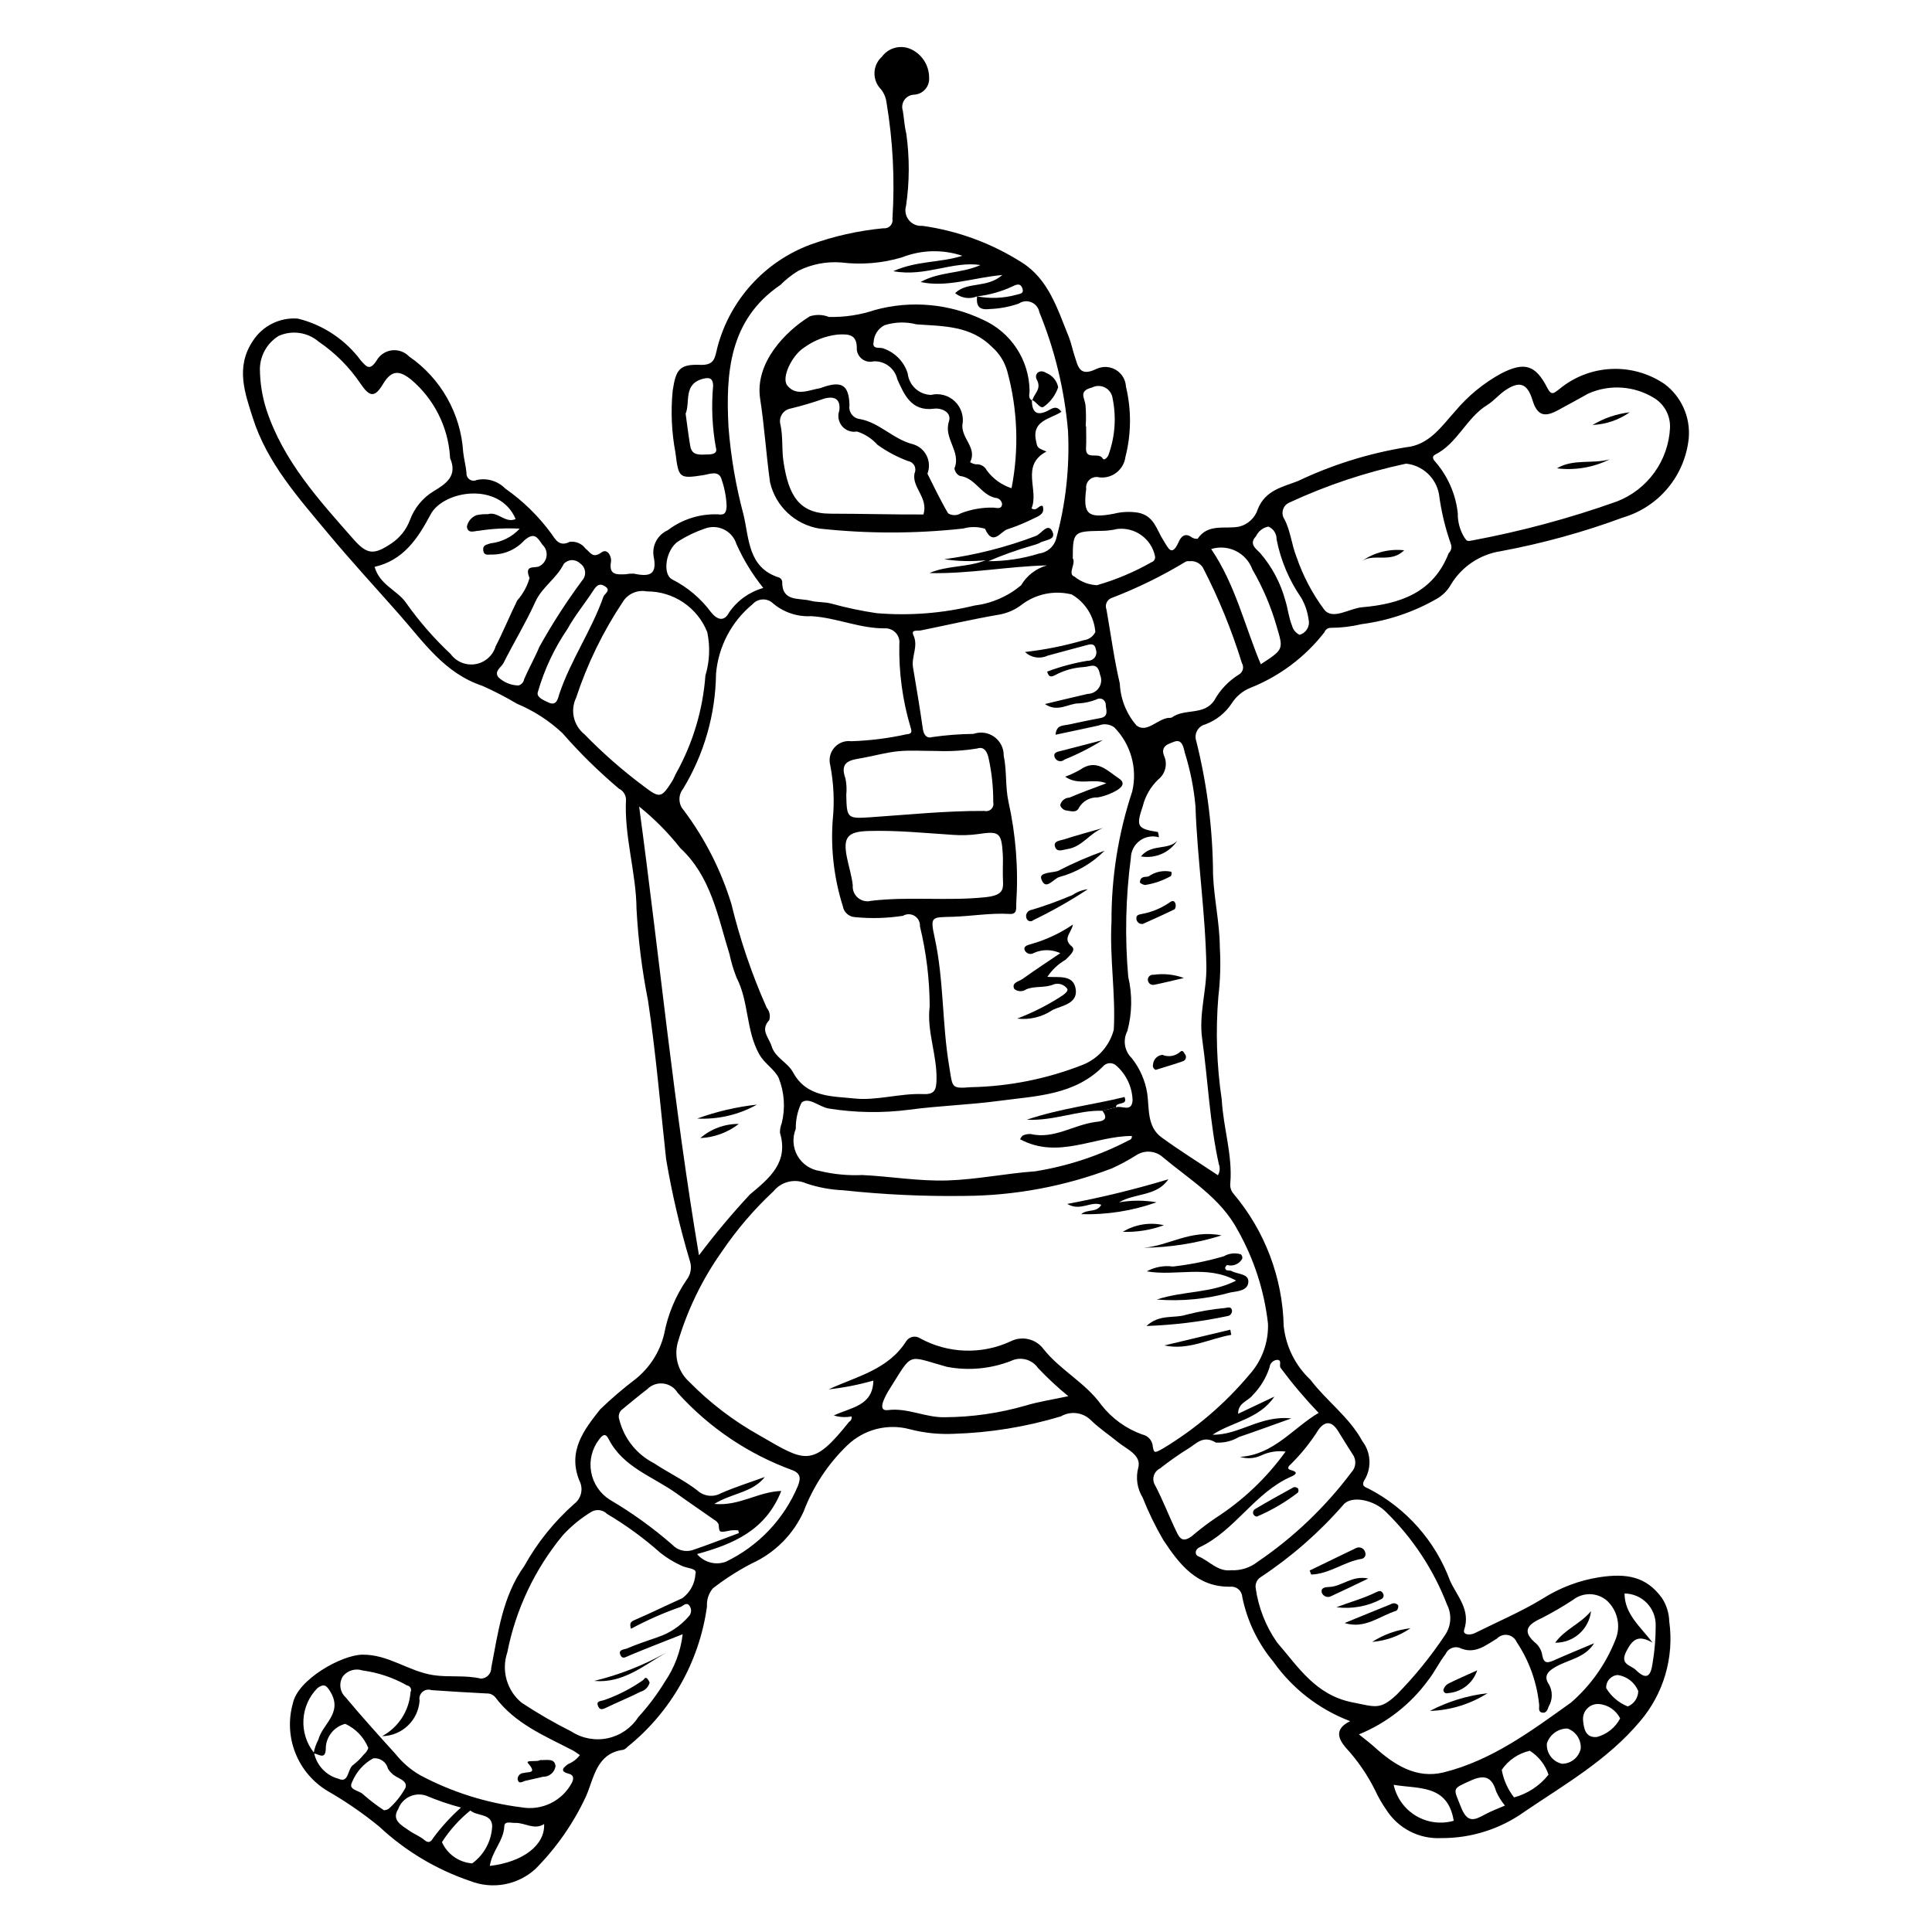 <?xml version="1.0" encoding="UTF-8"?>
<!-- The Best Svg Icon site in the world: iconSvg.co, Visit us! https://iconsvg.co -->
<svg fill="#000000" width="800px" height="800px" version="1.1" viewBox="144 144 512 512" xmlns="http://www.w3.org/2000/svg">
 <g>
  <path d="m501.81 600.13c-8.227-3.121-15.332-8.629-20.406-15.816-4.106-4.938-6.922-10.82-8.191-17.117-0.051-0.801-0.434-1.547-1.051-2.059-0.617-0.512-1.418-0.742-2.215-0.645-8.746 0.117-13.434-5.992-17.625-12.32h-0.004c-2.125-3.637-3.973-7.434-5.523-11.352-1.426-2.336-1.848-5.148-1.16-7.801 0.988-3.398-3.117-5.008-5.281-6.781-2.457-2.016-5.16-3.781-7.445-6.055-2.125-1.945-5.266-2.281-7.758-0.832-9.203 2.773-18.73 4.328-28.34 4.621-3.945 0.191-7.898-0.215-11.723-1.215-5.879-1.578-12.152 0.039-16.539 4.262-5.09 4.894-9.031 10.859-11.539 17.461-2.754 6.144-7.656 11.066-13.785 13.852-3.621 1.875-7.062 4.078-10.281 6.578-1.137 1.336-1.707 3.066-1.586 4.816-2.008 14.641-9.547 27.957-21.07 37.211-0.289 0.34-0.652 0.602-1.062 0.77-7.234 0.934-7.809 7.578-9.934 12.359-3.328 7.16-7.879 13.684-13.449 19.277-2.301 2.078-5.137 3.473-8.191 4.027-3.051 0.551-6.199 0.238-9.086-0.898-8.965-3.043-17.18-7.965-24.094-14.438-4.285-3.5-8.848-6.641-13.645-9.395-3.871-2.32-6.871-5.848-8.535-10.043-1.668-4.191-1.906-8.816-0.684-13.16 1.25-6.309 12.863-12.852 18.406-12.93 6.945-0.098 12.277 4.43 18.82 5.422 4.207 0.637 8.441-0.07 12.617 0.922 0.746-0.02 1.453-0.332 1.969-0.875 0.512-0.539 0.789-1.266 0.77-2.008 1.824-9.281 2.938-18.832 8.754-26.961 3.469-6.234 7.981-11.828 13.332-16.547 1.828-1.453 2.359-4 1.273-6.062-3.184-7.836 1.234-13.52 5.523-18.918 2.945-2.84 6.055-5.5 9.312-7.977 3.801-3.023 6.484-7.227 7.621-11.945 0.969-5.176 3.012-10.09 5.988-14.43 1.043-1.359 1.375-3.137 0.887-4.777-2.672-8.914-4.793-17.984-6.348-27.16-1.531-14.023-2.703-28.086-4.805-42.07v0.004c-1.586-8-2.602-16.102-3.039-24.246-0.094-9.66-3.305-19.234-2.785-29.098l-0.004-0.004c-0.074-1.191-0.789-2.254-1.867-2.769-5.363-4.527-10.375-9.453-14.992-14.738-3.512-3.285-7.59-5.918-12.031-7.769-2.961-1.762-6.027-3.348-9.18-4.746-10.047-3.363-15.48-11.508-22.055-18.961-6.246-7.082-12.691-14.066-18.734-21.324-7.844-9.418-16.25-18.77-20.027-30.684-2.039-6.441-4.684-13.418-0.027-20.383l0.004-0.004c2.578-4.055 7.191-6.352 11.98-5.961 6.691 1.66 12.594 5.598 16.691 11.141 1.484 1.633 2.309 2.742 4.117 0.02v-0.004c0.832-1.504 2.328-2.523 4.035-2.746 1.707-0.223 3.418 0.379 4.609 1.621 8.41 5.797 13.695 15.137 14.332 25.332 0.199 1.855 0.719 3.684 0.875 5.543-0.055 0.68 0.262 1.34 0.828 1.723 0.566 0.387 1.297 0.434 1.91 0.133 2.734-0.586 5.578 0.27 7.535 2.269 4.691 3.277 8.812 7.309 12.195 11.93 1.031 1.402 2.035 3.66 4.894 2.188 1.629-0.203 3.238 0.496 4.207 1.824 1.262 0.961 1.863 2.695 4.18 0.996 1.719-1.258 2.75 1.301 2.551 2.41-0.66 3.656 1.551 3.453 3.859 3.371v-0.004c0.699-0.133 1.418-0.188 2.133-0.164 3.836 0.785 6.402 0.68 5.289-4.637-0.441-2.863 1.09-5.672 3.738-6.852 3.84-2.93 8.586-4.422 13.414-4.219 1.797 0.27 2.133-0.574 2.203-2.25-0.098-2.336-0.531-4.644-1.285-6.859-0.668-2.731-3.242-1.539-4.852-1.289-6.539 1.027-6.578 0.719-7.43-5.981-1.016-5.406-1.262-10.926-0.727-16.402 0.848-5.535 1.727-7.051 7.262-6.84 3.984 0.152 3.898-1.957 4.637-4.824 3.344-12.445 12.488-22.508 24.559-27.027 6.262-2.258 12.781-3.719 19.41-4.348 0.68 0.082 1.359-0.164 1.828-0.664s0.668-1.191 0.543-1.867c0.66-10.285 0.133-20.617-1.57-30.781-0.156-1.301-0.676-2.527-1.496-3.543-1.137-1.164-1.75-2.742-1.695-4.371 0.051-1.625 0.77-3.16 1.98-4.246 1.727-2.34 4.828-3.191 7.508-2.062 3.051 1.324 5.016 4.344 4.992 7.668 0.07 1.125-0.309 2.227-1.059 3.066-0.746 0.84-1.801 1.344-2.922 1.402-1.031 0.031-1.984 0.547-2.574 1.395-0.586 0.848-0.738 1.922-0.406 2.898 0.332 2.008 0.418 4.07 0.914 6.035v-0.004c0.891 6.348 0.867 12.789-0.066 19.129-0.395 1.316-0.109 2.742 0.762 3.805 0.867 1.062 2.211 1.625 3.578 1.5 9.344 1.309 18.301 4.602 26.266 9.656 7.16 4.445 9.531 12.406 12.516 19.746 0.648 1.598 0.965 3.324 1.512 4.969 0.941 2.812 1.23 5.816 5.902 3.512h0.004c1.656-0.746 3.574-0.629 5.121 0.32 1.551 0.949 2.531 2.602 2.617 4.414 1.473 6.133 1.422 12.531-0.141 18.641-0.441 3.387-3.519 5.793-6.91 5.402-0.906-0.25-1.879-0.023-2.586 0.602-0.703 0.625-1.043 1.562-0.898 2.492-0.879 6.656 0.395 7.871 7.356 6.535 2.098-0.527 4.281-0.617 6.418-0.27 4.293 0.848 4.875 4.562 6.691 7.344 1.242 1.902 2.168 4.613 4.047 0.398 0.598-1.34 1.637-2.547 3.441-1.223v0.004c0.465 0.32 1.031 0.453 1.586 0.375 2.789-4.137 7.277-2.465 11.008-3.207l0.004-0.004c2.328-0.578 4.188-2.32 4.922-4.606 1.961-5.047 6.664-5.918 10.586-7.441 9.082-4.324 18.73-7.344 28.656-8.969 6.113-0.566 9.395-5.457 13.121-9.629 3.387-4.019 7.488-7.379 12.09-9.91 6.215-3.203 9.148-2.312 12.27 3.785 1.121 2.191 1.773 1.379 3.133 0.379 3.871-3.242 8.695-5.129 13.734-5.379 5.043-0.254 10.027 1.145 14.203 3.981 4.449 3.344 6.875 8.734 6.422 14.281-0.473 4.852-2.379 9.453-5.484 13.211-3.102 3.758-7.258 6.504-11.934 7.883-10.523 3.891-21.355 6.879-32.387 8.93-5.481 0.832-10.312 4.051-13.191 8.785-0.934 1.68-2.328 3.055-4.019 3.965-6.066 3.445-12.738 5.68-19.656 6.582-2.691 0.641-5.449 0.973-8.219 0.984-0.746-0.008-1.414 0.461-1.66 1.164-5.109 6.578-11.887 11.664-19.625 14.734-2.019 0.809-3.734 2.231-4.906 4.062-1.688 2.586-4.16 4.559-7.055 5.625-0.93 0.238-1.719 0.855-2.168 1.703-0.453 0.848-0.527 1.844-0.203 2.75 2.891 11.582 4.379 23.465 4.438 35.402 0.258 6.406 1.758 12.758 1.793 19.211 0.258 4.359 0.129 8.73-0.387 13.062-0.75 9.109-0.449 18.277 0.902 27.316 0.391 7.441 2.883 14.625 2.266 22.125-0.133 1.023 0.184 2.059 0.867 2.836 8.297 9.824 12.984 22.195 13.281 35.055 0.582 5.438 3.098 10.484 7.09 14.223 4.289 5.664 10.277 9.852 13.766 16.285 2.242 2.93 2.5 6.918 0.656 10.113-1.16 1.781 0.102 2.043 1.062 2.492h-0.004c9.953 5.176 17.625 13.867 21.523 24.383 1.809 4.043 5.516 7.66 3.731 13.004-0.441 1.324 1.543 1.504 2.84 0.852 5.981-2.992 12.184-5.613 17.875-9.074 4.586-2.93 9.727-4.883 15.105-5.727 7.199-1.094 12.453-0.227 16.621 5.551 1.188 1.828 1.844 3.945 1.906 6.121 1.344 9.562-1.492 19.238-7.781 26.562-8.555 10.18-19.805 16.605-30.516 23.859v0.004c-6.453 4.629-14.207 7.094-22.152 7.035-2.891 0.148-5.769-0.48-8.34-1.82-2.566-1.34-4.731-3.34-6.266-5.797-1.078-1.547-2.019-3.188-2.816-4.898-2.07-4.207-4.738-8.094-7.922-11.535-1.875-2.262-3.059-4.832 1.23-6.941zm-274.57 8.41c0.68 3.324 3.188 5.981 6.469 6.852 2.805 1.305 2.324-2.641 3.914-3.691v0.004c1.043-0.809 1.992-1.738 2.816-2.769 0.543-0.445 0.949-1.043 1.164-1.715-1.148-2.824-3.332-5.109-6.102-6.387-2.852 0.727-4.926 3.188-5.152 6.121 0.043 3.672-1.762 1.93-3.238 1.688 0.23-1.27 0.656-2.496 1.262-3.637 1.074-4.137 6.488-6.961 3.258-12.547-1.23-2.125-1.895-2.164-3.426-1.168h-0.004c-4.68 4.656-5.094 12.098-0.961 17.25zm208.9-170.18 3.609-0.91c1.48-0.59 4.148 1.473 4.398-1.828-0.098-3.535-1.656-6.871-4.309-9.207-0.91-0.859-2.328-0.883-3.269-0.059-7.695 7.941-17.914 8.059-27.844 9.391-7.91 1.062-15.879 1.281-23.801 2.348-7.059 0.914-14.215 0.809-21.242-0.316-2.582-0.398-5.273-3.18-7.254-1.598-1.055 2.168-1.582 4.559-1.535 6.969-0.957 2.32-0.793 4.949 0.441 7.129 1.238 2.184 3.41 3.672 5.891 4.039 3.699 0.891 7.5 1.254 11.301 1.082 7.539 0.363 15.004 1.68 22.598 1.434 7.809-0.254 15.469-1.871 23.172-2.414 8.695-1.387 17.109-4.172 24.914-8.254 0.508-0.109 0.832-0.609 0.727-1.117-9.875-0.004-19.465 6.305-29.605 0.867v-0.004c0.164-0.367 0.398-0.695 0.691-0.973 0.652-0.301 1.367-0.441 2.086-0.41 6.148 1.43 11.32-2.371 17.051-3.172 1.102-0.152 4.129-0.18 1.98-2.996zm-33.215-215.82c3.434 0.652 6.973 0.516 10.348-0.402 1.008-0.316 2.168-0.246 1.668-1.742-0.465-1.391-1.539-1.039-2.477-0.559-3.008 1.418-6.231 2.332-9.535 2.703-1.945 0.816-4.184 0.488-5.809-0.855 3.238-3.164 8.387-1.195 12.516-4.805-7.887 0.719-14.688 3.379-21.672 1.859 5.039-2.805 10.738-2.195 15.879-4.5-7.453-1.121-14.625 3.223-23.109 1.629 6.266-2.812 12.293-2.188 18.305-4.074v-0.004c-5.231-1.75-10.91-1.598-16.039 0.426-5.199 1.543-10.66 2-16.039 1.344-3.914-0.312-7.84 0.441-11.359 2.184-1.742 1.059-3.348 2.32-4.785 3.766-13.609 9.254-14.508 23.398-13.754 37.719 0.617 7.836 1.949 15.602 3.981 23.195 1.523 6.32 1.145 14.082 9.504 16.66v0.004c0.402 0.199 0.684 0.586 0.742 1.035-0.09 5.469 4.484 4.273 7.465 5.07 1.781 0.477 3.719 0.266 5.609 0.785v-0.004c3.91 1.082 7.883 1.922 11.898 2.516 8.711 0.738 17.484 0.059 25.98-2.016 4.547-0.551 8.836-2.41 12.344-5.352 1.52-2.59 3.988-4.484 6.879-5.289-10.473 0.254-20.738 2.293-31.16 2.035 4.758-2.074 10.066-1.449 14.895-3.398-3.652 0.379-7.336 0.289-10.969-0.27 8.328-1.117 16.5-3.199 24.352-6.195 1.363-0.559 3.062-3.481 4.223-1.32 1.383 2.57-2.121 2.309-3.457 3.297v-0.004c-0.664 0.262-1.344 0.484-2.031 0.668-3.879 1.117-7.684 2.481-11.395 4.078 4.562 0.012 9.094-0.672 13.449-2.031 2.066-0.266 3.801-1.691 4.457-3.668 2.586-9.355 3.672-19.059 3.211-28.754-0.922-10.832-3.481-21.465-7.598-31.527-0.211-1.184-1.012-2.18-2.121-2.641-1.113-0.461-2.383-0.324-3.371 0.367-2.492 0.859-5.102 1.34-7.738 1.43-2.828 0.348-3.531-0.93-3.285-3.359zm-39.34 289.66c7.402-3.438 15.789-5.176 20.605-12.816v-0.004c0.797-1.168 2.375-1.5 3.574-0.75 7.477 4.125 16.477 4.414 24.203 0.777 3.004-1.453 6.617-0.555 8.594 2.133 4.434 5.59 11.039 8.84 15.309 14.781h-0.004c2.801 3.586 6.559 6.301 10.844 7.836 1.324 0.262 2.379 1.27 2.699 2.582 0.367 2.426 0.422 2.469 2.699 1.176h0.004c8.688-5.207 16.449-11.828 22.961-19.59 3.352-3.711 5.129-8.578 4.957-13.57-0.98-8.66-3.684-17.035-7.957-24.633-4.539-8.621-12.742-13.461-19.844-19.391h0.004c-1.984-1.82-4.957-2.043-7.188-0.535-2.039 1.281-4.164 2.43-6.356 3.43-12.484 4.758-25.727 7.234-39.086 7.305-10.73 0.152-21.461-0.348-32.129-1.496-3.34-0.137-6.644-0.75-9.812-1.816-3.023-1.352-6.574-0.508-8.664 2.062-5.129 4.785-9.707 10.129-13.648 15.934-5.242 7.375-9.215 15.574-11.762 24.258-0.984 3.715 0.172 7.668 3.004 10.266 5.504 5.613 11.789 10.41 18.652 14.242 12.07 6.957 13.926 8.812 23.77-3.574 0.516-0.281 0.781-0.863 0.664-1.438-1.566 0.297-3.18 0.211-4.707-0.254 4.609-2.172 10.34-2.516 10.48-9.25v0.004c-3.883 1.113-7.852 1.891-11.867 2.328zm26.797-101.5-0.004-0.004c-0.027-7.144-0.895-14.266-2.582-21.207 0.078-1.109-0.465-2.172-1.41-2.758-0.945-0.586-2.137-0.598-3.094-0.031-4.191 0.648-8.445 0.766-12.664 0.355-1.656-0.07-3.031-1.305-3.281-2.941-2.289-7.269-3.203-14.898-2.691-22.504 0.523-4.953 0.309-9.957-0.637-14.848-0.43-1.641-0.016-3.387 1.109-4.656 1.121-1.27 2.805-1.898 4.484-1.672 4.902-0.16 9.781-0.773 14.574-1.832 1.426-0.121 1.57-0.543 1.105-1.914-2.117-7.129-3.117-14.543-2.957-21.977 0.137-1.039-0.172-2.09-0.848-2.887-0.68-0.801-1.664-1.273-2.711-1.309-6.801 0.145-13.031-2.832-19.762-3.223-3.82 0.219-7.574-1.086-10.434-3.633-1.57-1.227-3.824-1.02-5.144 0.469-5.578 4.582-9.066 11.223-9.68 18.418-0.137 10.762-3.148 21.293-8.73 30.496-1.344 1.684-1.273 4.09 0.168 5.684 5.617 7.488 9.895 15.891 12.633 24.84 2.285 9.438 5.418 18.652 9.367 27.523 0.766 0.906 1.012 2.137 0.66 3.269-2.488 2.652-0.035 4.644 0.609 6.836 0.914 3.106 4.297 4.356 5.699 6.977 3.594 6.723 10.562 6.316 16.23 6.938 5.91 0.645 12.129-1.418 18.27-1.164 3.094 0.129 3.449-1.164 3.523-3.805 0.172-6.578-2.641-12.84-1.809-19.445zm25.266-93.91v-0.004c5.262-0.594 10.461-1.637 15.543-3.121 1.332-0.148 2.5-0.973 3.086-2.18-0.328-4.144-2.672-7.863-6.269-9.949-4.531-1.133-9.332-0.18-13.09 2.594-1.801 1.43-3.938 2.383-6.207 2.766-6.926 1.184-13.785 2.777-20.676 4.172-0.891 0.18-2.684-0.297-1.973 1.25 1.379 2.984-0.586 5.695-0.105 8.535 0.922 5.422 1.824 10.848 2.602 16.289 0.238 1.672 1.062 2.648 2.551 2.176l-0.004 0.004c3.606-0.512 7.238-0.789 10.879-0.832 1.855-0.66 3.914-0.363 5.516 0.785 1.598 1.152 2.527 3.016 2.492 4.984 0.852 4.031 0.383 8.094 1.246 12.141 1.973 8.84 2.672 17.922 2.078 26.961-0.09 1.215 0.387 2.969-1.719 2.844-5.102-0.305-10.133 0.602-15.18 0.754-5.504 0.164-5.981-0.219-4.727 5.508 2.461 11.242 1.949 22.77 3.844 34.062 0.965 5.762 0.398 6.008 5.82 5.586l-0.004 0.004c10.176-0.211 20.234-2.234 29.703-5.977 4.008-1.637 7.012-5.066 8.109-9.254 0.531-9.477-1.133-19.008-0.605-28.66-0.051-11.707 1.801-23.348 5.484-34.461 1.445-6.109-0.348-12.535-4.75-17.012-1.191-0.863-2.746-1.051-4.109-0.496-3.754 0.84-7.523 1.617-11.453 2.453 0.223-2.625 1.941-2.375 3.289-2.656 2.848-0.598 5.691-1.23 8.555-1.746 2.348-0.422 1.539-2.199 1.457-3.469h0.004c0.039-0.605-0.266-1.18-0.785-1.492-0.52-0.309-1.172-0.301-1.684 0.02-1.484 0.59-3.055 0.941-4.648 1.035-2.816-0.02-5.586 2.508-9.004 0.176 4.137-0.984 7.734-1.871 11.344-2.691 1.211-0.02 2.336-0.641 2.992-1.66s0.758-2.301 0.273-3.41c-0.676-3.609-2.551-2.078-4.438-2.031-2.629 0.16-5.191 0.895-7.508 2.148-0.953 0.461-1.621 0.645-2.07-0.949 3.465-1.312 7.055-2.277 10.711-2.879 0.754 0.039 1.48-0.305 1.922-0.918 0.441-0.613 0.539-1.41 0.258-2.113-0.301-1.777-1.562-1.336-2.727-1.023-3.367 0.91-6.742 1.789-10.102 2.723v0.004c-1.992 0.918-4.34 0.523-5.922-0.992zm-86.414 159.88c4.215-5.606 8.719-10.984 13.496-16.117 5.106-4.277 10.34-8.43 7.969-16.375h-0.004c-0.004-0.863 0.156-1.723 0.477-2.523 0.988-3.988 0.703-8.184-0.812-12-1.137-2.336-3.754-3.75-5.172-6.301-3.535-6.363-2.695-13.895-5.992-20.27v-0.004c-0.797-2.012-1.422-4.086-1.867-6.203-3.109-9.945-4.856-20.535-13.035-28.117h0.004c-3.215-4.074-6.875-7.773-10.922-11.023 5.418 39.98 9.18 79.371 15.859 118.93zm-18.008 98.969c-0.395-1.289-0.215-1.805 0.887-2.281 4.273-1.844 8.453-3.906 12.703-5.809 2.078-1.527 3.359-3.906 3.488-6.484 0.566-1.543-2.422-1.402-3.738-2.16l-0.004 0.004c-1.992-0.902-3.867-2.047-5.578-3.41-4.363-3.875-9.09-7.32-14.109-10.297-1.07-1.074-2.719-1.32-4.055-0.609-2.836 1.707-5.41 3.809-7.652 6.246-7.422 8.969-12.484 19.652-14.73 31.074-1.625 4.805-0.109 10.117 3.812 13.336 4.242 2.797 8.645 5.344 13.184 7.621 2.848 1.848 6.312 2.484 9.633 1.777 3.316-0.711 6.219-2.707 8.062-5.559 2.664-2.918 5.043-6.086 7.098-9.461 2.551-3.742 4.16-8.047 4.688-12.543-5.039 1.996-9.648 3.769-14.203 5.672-0.859 0.359-1.688 0.996-2.227-0.023-0.859-1.625 1.004-1.586 1.641-1.859 2.668-1.148 5.445-2.047 8.191-3.012l-0.004-0.004c3.176-1.051 6.008-2.945 8.195-5.481 0.758-0.762 0.848-1.965 0.211-2.832-0.754-1.059-1.605-0.047-2.269 0.277h0.004c-4.559 1.582-8.98 3.527-13.227 5.816zm-98.348-334.03c0.012 3.695 0.586 7.367 1.703 10.891 4.469 13.656 13.934 23.996 23.145 34.457 3.644 4.137 5.461 4.106 10.082 1v-0.004c2.195-1.484 3.879-3.613 4.816-6.094 1.152-3.18 3.352-5.875 6.234-7.644 3.449-2.055 6.469-4.148 4.398-8.867h0.004c-0.02-0.145-0.023-0.293-0.008-0.438-0.547-7.856-4.238-15.164-10.242-20.262-3.152-2.516-5.199-2.703-7.508 1.137-2.207 3.668-3.551 3.453-5.984-0.148-2.945-4.359-6.699-8.121-11.051-11.078-2.941-2.519-7.074-3.117-10.609-1.539-3 1.844-4.871 5.07-4.981 8.59zm253.88 213.84c0.531-0.875 0.625-1.945 0.258-2.898-2.441-10.973-2.875-22.203-4.43-33.277-0.922-6.57 1.227-12.723 1.117-19.156-0.242-14.234-2.406-28.316-2.894-42.531-0.434-4.785-1.379-9.508-2.816-14.094-0.312-1.227-0.645-3.812-2.859-2.914-1.273 0.52-3.918 1.051-2.488 4.082 0.773 2.144 0.074 4.543-1.73 5.938-1.992 1.922-3.406 4.371-4.074 7.059-1.828 5.379-1.449 5.984 4.019 6.836 0.141 0.453 0.23 0.918 0.262 1.395-1.738-0.504-3.609-0.168-5.066 0.906-1.457 1.07-2.332 2.762-2.367 4.57-1.383 10.445-1.617 21.008-0.695 31.504 1.117 4.734 1.039 9.676-0.234 14.371-1.242 2.375-0.781 5.285 1.141 7.156 2.164 2.715 3.59 5.945 4.129 9.375 0.566 3.953-0.109 8.801 3.773 11.633 4.84 3.527 9.941 6.699 14.957 10.047zm10.012 109.41v-0.004c0.727 5.176 2.664 10.105 5.652 14.391 5.606 6.465 10.172 13.945 19.945 15.887 6.203 1.234 7.344 2.066 11.699-1.965v0.004c4.812-4.887 9.145-10.223 12.934-15.938 1.598-2.379 1.781-5.434 0.48-7.988-3.555-9.238-9.059-17.598-16.137-24.52-3.141-3.238-9.168-4.516-11.309-1.98v0.004c-6.383 7.332-13.727 13.77-21.832 19.137-1.043 0.602-1.613 1.777-1.434 2.969zm109.8-307.46c0.145-3.148-1.406-6.133-4.062-7.828-5.281-3.324-11.867-3.805-17.57-1.281-2.758 1.52-5.535 3.086-8.324 4.562-3.57 1.891-5.32 0.988-6.481-2.797-1.367-4.461-3.41-5.231-7.293-2.57-1.668 1.145-3 2.793-4.711 3.848-5.539 3.414-7.859 10.164-13.793 13.145-0.895 0.449-0.602 1.227-0.043 1.805l0.004 0.004c3.363 3.84 5.469 8.621 6.031 13.695-0.051 2.309 0.574 4.586 1.801 6.543 0.559 0.613 0.383 1.031 1.871 0.73 13.094-2.434 25.973-5.898 38.52-10.367 3.973-1.543 7.414-4.207 9.91-7.664 2.492-3.457 3.93-7.566 4.141-11.824zm-82.438 346.23c1.801 1.457 2.973 2.316 4.043 3.289 5.234 4.762 11.16 8.578 18.41 6.781 12.777-3.164 23.266-11.004 33.742-18.496h0.004c5.18-4.496 9.207-10.168 11.738-16.547 1.57-3.641 0.648-7.879-2.293-10.539-2.574-2.141-6.297-2.191-8.93-0.117-2.672 1.746-5.434 3.356-8.27 4.816-3.922 1.773-5.352 3.566-1.367 6.836l-0.004 0.004c0.824 0.828 1.359 1.902 1.52 3.059 0.418 2.297 1.555 1.969 3.137 1.27 3.508-1.559 7.066-3.012 10.602-4.508-2.422 3.883-6.715 4.285-10.145 6.223-2.078 1.176-3.398 2.469-1.773 4.781 0.973 1.82 0.918 4.016-0.141 5.785-0.27 0.863-0.648 1.809-1.719 1.594-1.203-0.238-0.676-1.406-0.805-2.188-0.609-5.906-2.652-11.574-5.949-16.512-0.422-0.977-1.309-1.68-2.356-1.863-1.051-0.188-2.121 0.164-2.856 0.938-3.031 1.789-5.93 4.359-10.02 2.418-1.465-0.426-3.019 0.309-3.617 1.711-1.707 2.184-2.856 4.691-4.586 6.894-4.676 6.398-11.031 11.375-18.367 14.371zm-188.71-302.9c-2.523-0.496-5.09 0.645-6.414 2.848-5.227 7.852-9.371 16.371-12.328 25.332-1.605 3.336-0.703 7.336 2.184 9.66 4.898 5.035 10.191 9.672 15.828 13.867 4.141 3.152 4.586 3.086 7.438-1.41 0.457-0.719 0.723-1.559 1.16-2.293v-0.004c4.371-7.906 6.981-16.664 7.648-25.676 1.129-3.742 1.301-7.707 0.492-11.531-1.27-3.199-3.481-5.941-6.336-7.867-2.856-1.926-6.227-2.945-9.672-2.926zm201.2-33.855c-10.652 2.262-21.012 5.715-30.891 10.297-0.836 0.344-1.473 1.047-1.73 1.918-0.254 0.867-0.105 1.805 0.41 2.551 1.621 3.121 1.887 6.75 3.176 9.938 1.719 5.051 4.223 9.797 7.414 14.07 2.305 2.703 6.578-0.426 9.98-0.719 9.945-0.859 18.867-3.809 22.934-14.324 0.625-0.578 0.871-1.457 0.637-2.277-1.547-4.352-2.625-8.855-3.215-13.438-0.82-4.301-4.359-7.559-8.715-8.016zm-218.96 342.26c-0.57-0.441-1.164-0.848-1.781-1.215-7.445-3.859-15.332-7.066-20.605-14.105-0.559-0.688-1.41-1.066-2.297-1.027-4.879-0.25-9.758-0.543-14.637-0.883-0.824-0.285-1.738-0.105-2.391 0.477-0.652 0.578-0.941 1.465-0.754 2.316-0.363 5.238-4.68 9.328-9.93 9.406 4.34-2.344 7.18-6.742 7.523-11.66 0.188-0.348 0.195-0.766 0.02-1.121-0.18-0.352-0.52-0.594-0.91-0.648-3.644-2.074-7.652-3.426-11.809-3.981-1.855-0.621-3.902-0.039-5.156 1.461-1.195 1.777-0.93 4.16 0.633 5.629 4.285 5.133 8.773 10.102 13.266 15.059h-0.004c1.832 2.301 4.09 4.231 6.644 5.68 8.312 4.402 17.355 7.262 26.688 8.434 5.398 0.977 10.805-1.648 13.383-6.488 0.512-1.02 0.609-2.055-0.809-2.41-2.66-0.672-1.27-1.734-0.203-2.547h0.004c1.234-0.496 2.312-1.316 3.125-2.375zm-54.383-314.91c1.355 4.848 6.051 6.176 8.387 9.609h-0.004c3.457 4.875 7.394 9.395 11.758 13.48 1.504 2.074 4.055 3.117 6.582 2.691 2.531-0.426 4.598-2.242 5.344-4.695 2.051-3.996 3.75-8.168 5.738-12.199 1.516-1.703 2.629-3.731 3.254-5.922-1.594-3.82 1.668-2.41 2.715-3.195 0.984-0.535 1.652-1.508 1.793-2.617 0.145-1.113-0.254-2.223-1.07-2.988-1.383-2-2.16-3.457-4.809-1.195v-0.004c-2.18 2.414-5.285 3.785-8.535 3.777-0.867-0.09-2.18 0.496-2.367-1.145-0.172-1.508 1.047-1.457 1.941-1.832 2.957-0.324 5.699-1.703 7.723-3.887-3.606-0.195-7.223-0.012-10.789 0.555-1.125 0.004-2.961 0.941-3.211-1.086v-0.004c0.27-1.391 1.242-2.543 2.566-3.047 0.98-0.207 1.984-0.293 2.988-0.25 2.66-0.84 4.613 2.516 7.371 1.281-4.281-10.035-19.18-7.586-22.547-1.203-3.445 6.543-7.309 12.16-14.828 13.875zm215.92-1.492h-0.004c-0.309-0.051-0.629-0.02-0.926 0.094-6.309 3.824-12.945 7.074-19.836 9.711-1.137 0.52-1.664 1.836-1.203 2.996 1.16 6.559 2.023 13.184 3.543 19.656h-0.004c0.184 4.09 1.746 7.996 4.434 11.082 2.707 2.086 5.492-1.715 8.469-2.027h0.004c0.293 0.031 0.586 0 0.867-0.094 3.356-2.496 8.52-0.434 11.258-4.535 1.543-2.797 3.781-5.152 6.496-6.836 0.523-0.285 0.906-0.77 1.062-1.344 0.156-0.574 0.07-1.188-0.238-1.699-2.691-8.719-6.144-17.188-10.328-25.297-0.758-1.23-2.164-1.898-3.598-1.707zm-130.47 263.11c1.852 2.207 4.883 3.027 7.594 2.051 8.637-4.133 15.449-11.297 19.145-20.129 0.656-1.777 0.93-3.227-1.5-4.164-11.648-4.242-22.082-11.281-30.379-20.492-0.824-1.371-2.242-2.281-3.832-2.457-1.59-0.18-3.176 0.395-4.281 1.547-2.199 1.676-4.312 3.461-6.461 5.207-0.906 0.629-1.27 1.789-0.887 2.824 1.25 4.992 4.598 9.199 9.184 11.535 3.75 2.492 7.891 4.441 11.445 7.172 1.711 1.617 4.277 1.934 6.332 0.781 3.769-1.652 7.723-2.887 11.598-4.301-3.293 4.195-8.555 4.18-13.387 7.141 6.699 0.617 11.578-3.231 17.746-3.441-4.078 10.375-12.613 14.066-22.316 16.727zm155.97-27.164v0.004c-2.227-0.285-4.484 0.078-6.508 1.047-1.746 0.801-3.731 0.926-5.566 0.355 8.906-0.539 13.973-7.602 20.828-11.652-3.617-3.781-6.996-7.785-10.117-11.984-0.391-0.691 0.48-2.059-0.891-2.074v0.004c-1.07 0.094-1.918 0.945-2.004 2.016-0.906 2.769-2.441 5.289-4.484 7.363-1.203 1.582-3.894 1.988-3.836 4.91l9.605-4.551c-4 5.953-10.961 6.586-16.383 10.094 7.066 0.145 12.727-5.234 20.855-4.309-5.211 1.859-9.508 3.449-13.848 4.914l0.004-0.004c-1.848 1.098-3.981 1.617-6.125 1.484-3.367-2.043-5.148 0.262-7.305 1.586v0.004c-2.598 1.609-5.102 3.371-7.496 5.266-0.801 0.383-1.402 1.086-1.652 1.938-0.25 0.852-0.125 1.77 0.34 2.523 2.137 4.07 3.762 8.41 5.781 12.547 0.801 1.641 1.664 2.66 3.992 0.91v-0.004c1.969-1.68 4.027-3.254 6.16-4.715 7.277-4.66 13.602-10.656 18.648-17.668zm-74.938-153.98c0-1.469 0.074-2.941-0.012-4.406-0.344-5.664-0.98-6.09-6.469-5.262h-0.004c-2.168 0.305-4.367 0.379-6.555 0.227-7.547-0.473-15.074-1.273-22.648-1.031-5.539 0.176-6.711 1.715-5.602 7.133 0.492 2.414 1.254 4.793 1.52 7.227l0.004-0.004c-0.121 1.27 0.387 2.516 1.359 3.34 0.969 0.824 2.281 1.125 3.516 0.805 10.035-1.195 20.117 0.102 30.254-0.953 5.523-0.574 4.66-2.586 4.644-5.75-0.008-0.445-0.004-0.883-0.008-1.324zm-17.387-31.68c-3.879 0-7.109-0.238-10.285 0.066-3.168 0.309-6.281 1.191-9.43 1.766-3.047 0.559-6.312 0.75-4.602 5.457 0.297 1.441 0.367 2.918 0.215 4.379 0.141 6.031 0.211 6.316 6.176 5.914 10.148-0.684 20.27-1.75 30.457-1.691h-0.004c0.645 0.16 1.328-0.027 1.801-0.496 0.473-0.465 0.672-1.145 0.52-1.793 0.027-3.953-0.391-7.898-1.246-11.762-0.289-1.273-0.996-3.172-2.965-2.508-3.516 0.582-7.078 0.805-10.637 0.668zm77.855 217.11c2.535 0.137 5.039-0.652 7.035-2.219 9.543-6.477 17.941-14.492 24.863-23.715 1.254-1.309 1.395-3.32 0.344-4.793-1.359-2.035-2.586-4.156-3.902-6.219-1.551-2.434-3.301-2.805-5.137-0.32h-0.004c-2.09 3.348-4.57 6.434-7.383 9.199-0.387 0.328-1.293 1.184 0.082 1.535 2.07 0.527 1.227 1.211 0.078 1.711-9.672 4.227-14.844 14.273-24.32 18.75-1.199 0.566-1.367 1.945-0.285 2.394 2.906 1.207 5.113 4.109 8.629 3.676zm-43.109-46.125c-2.844-2.32-5.535-4.824-8.055-7.492-1.598-2.281-4.609-3.066-7.117-1.859-5.406 2.113-11.297 2.66-16.996 1.574-10.773-2.981-8.902-4.09-15.172 5.832h0.004c-0.676 1.023-1.242 2.113-1.688 3.25-0.402 1.105-0.699 2.621 1.238 2.379 5.207-0.66 9.934 2.023 15.082 1.895 7.223-0.043 14.41-1.078 21.352-3.078 3.441-1.051 7.047-1.57 11.352-2.5zm-87.289 36.277-0.199-0.73c-0.652-0.055-1.309-0.051-1.957 0.02-3.117 0.633-3.055 0.652-3.219-1.559-0.219-0.52-0.609-0.945-1.109-1.203-3.324-2.348-6.699-4.617-10-6.992-6.273-4.516-14.23-6.93-18.074-14.488-0.859-1.691-1.629-0.996-2.492 0.133-1.891 2.445-2.66 5.57-2.121 8.613 0.535 3.039 2.332 5.715 4.941 7.363 5.871 3.453 11.41 7.441 16.547 11.914 1.336 1.445 3.367 2.019 5.262 1.48 4.18-1.398 8.285-3.019 12.422-4.551zm6.453-250.46c-2.863-3.559-5.258-7.469-7.121-11.637-0.52-1.688-1.711-3.082-3.293-3.859-1.582-0.773-3.414-0.863-5.066-0.246-2.465 0.836-4.824 1.965-7.023 3.359-3.344 2.148-4.371 8.844-1.566 10.152v0.004c4.031 2.059 7.531 5.023 10.223 8.66 1.621 1.992 3.43 2.629 4.785 0.055 2.168-3.16 5.375-5.457 9.062-6.488zm82.016-7.867c0.938 1.41-1.543 4.195 0.496 4.883 1.68 1.363 3.75 2.152 5.91 2.246 5.047-1.445 9.898-3.492 14.457-6.09 0.691-0.227 1.094-0.945 0.918-1.648-0.984-4.578-5.266-7.676-9.926-7.172-1.555 0.363-3.148 0.539-4.746 0.516-6.832 0.113-7.109 0.371-7.109 7.266zm-146.91 33.707c0.793-0.211 1.391-0.871 1.516-1.68 1.254-2.902 2.832-5.668 4.047-8.582 3.391-6.09 7.172-11.953 11.324-17.555 0.59-0.648 0.871-1.523 0.766-2.394-0.105-0.875-0.586-1.656-1.316-2.144-0.582-0.578-1.375-0.887-2.191-0.863-0.816 0.027-1.59 0.387-2.133 1-1.887 3.863-5.731 6.078-7.527 10.043-2.512 5.543-5.699 10.773-8.441 16.219-0.59 1.172-2.527 2.09-1.387 3.754v-0.004c1.445 1.375 3.352 2.16 5.344 2.207zm183.59-36.156c6.438 9.488 8.867 20.379 13.148 30.531 6.125-3.988 6.008-3.953 4.203-10.023l0.004 0.004c-1.512-5.273-3.672-10.34-6.426-15.086-1.609-4.438-6.422-6.828-10.93-5.426zm-178.42 37.824c-0.535 1.391 1.371 2.184 2.863 2.871 2.176 1.004 2.461-1.273 2.828-2.359 3.019-8.957 8.527-16.773 11.648-25.672 0.312-0.891 2.172-1.676 0.398-2.812-1.516-0.973-2.301-0.027-3.113 1.215-2.231 3.41-4.848 6.594-6.816 10.141l-0.004 0.004c-3.469 5.086-6.102 10.695-7.805 16.613zm145.16-70.367h0.113c0 1.91 0.086 3.824-0.02 5.731-0.191 3.469 3.394 0.965 4.438 2.836 0.375 0.676 1.465-0.445 1.637-1.336l0.004-0.004c1.625-4.684 1.961-9.719 0.969-14.574-0.145-1.234-0.887-2.312-1.984-2.894-1.098-0.578-2.406-0.582-3.508-0.012-3.508 0.902-2.019 2.582-1.711 4.535 0.168 1.902 0.191 3.812 0.062 5.719zm-165.55 366.06c-3.152-0.836-6.242-1.891-9.246-3.156-3.027-1.027-6.32 0.562-7.398 3.574-1.867 2.953 0.961 4.312 2.914 5.691 1.285 0.91 2.84 1.477 4.019 2.488 1.234 1.059 1.863 0.309 2.348-0.535 2.172-2.934 4.637-5.637 7.363-8.062zm222.23-310.79 0.004-0.004c1.75-0.477 2.809-2.258 2.391-4.023-0.266-2.027-0.922-3.981-1.934-5.754-3.223-4.66-5.453-9.934-6.547-15.492 0.051-1.48-0.824-2.84-2.191-3.41-1.441 0.293-2.66 1.25-3.281 2.582-1.984 2.051 0.109 3.363 1.098 4.418 3.148 3.637 5.434 7.938 6.688 12.582 0.695 2.188 0.891 4.547 1.797 6.731 0.277 1.043 1 1.91 1.98 2.367zm-162.7-58.605c0.438 3.117 0.754 5.867 1.227 8.586 0.461 2.676 2.609 2.25 4.481 2.234 1.211-0.012 2.82-0.152 2.324-1.75v-0.004c-0.996-5.453-1.246-11.016-0.738-16.535-0.07-1.898-0.969-2.195-2.559-1.805-5.477 1.34-3.449 6.258-4.734 9.273zm-56.559 384.19 0.004-0.004c3.18-2.312 5.129-5.953 5.293-9.883-0.109-3.406-3.957-2.555-5.793-4.125-2.938 2.375-5.477 5.199-7.519 8.375 1.426 3.215 4.508 5.383 8.02 5.633zm-23.379-14.07c0.395-0.027 0.785-0.133 1.141-0.309 1.84-1.598 3.379-3.508 4.547-5.644 0.715-2.066-2.324-2.484-3.559-3.773h0.004c-0.438-0.387-0.809-0.84-1.098-1.348-0.438-1.746-2.102-2.898-3.891-2.695-2.578 1.418-4.578 3.695-5.652 6.434-0.98 1.953 1.895 2.051 2.918 3.059 1.762 1.555 3.629 2.984 5.59 4.277zm336.18-44.438c-3.648-2.055-5.215-1.059-6.938 2.297-1.824 3.559 1.145 3.621 2.488 4.938 2.867 2.809 3.984 1.738 4.473-1.844 0.551-3.289 0.824-6.613 0.812-9.945 0.039-2.223-0.812-4.367-2.363-5.953-1.551-1.59-3.676-2.492-5.894-2.508 0.031 5.477 4.168 8.738 7.422 13.016zm-308.13 59.184c8.93-1.07 14.664-5.59 14.387-11.109-2.629 1.707-5.102-0.395-7.691-0.293-1.148 0.043-2.797-0.602-2.863 0.922-0.172 3.848-3.254 6.516-3.832 10.48zm271.43-18.156c3.609-0.98 6.812-3.094 9.133-6.027-0.867-2.621-2.617-4.859-4.953-6.336-3.031 0.68-5.691 2.488-7.441 5.059 0.473 2.664 1.594 5.172 3.262 7.305zm-15.988 6.191c-1.57-9.734-9.426-8.402-15.91-9.531h-0.004c0.746 3.434 2.879 6.402 5.894 8.211 3.012 1.805 6.641 2.281 10.02 1.32zm13.578-4.027h-0.004c-0.945-1.145-1.734-2.414-2.34-3.769-1.145-3.938-3.156-4.484-6.801-2.828-5.012 2.273-4.555 1.82-2.484 7.062 1.723 4.363 3.652 3.336 6.453 1.824 1.648-0.891 3.438-1.531 5.172-2.289zm30.531-23.102h-0.004c-1.07-2.137-3.16-3.574-5.539-3.809-1.18-0.102-2.34 0.324-3.168 1.168-0.832 0.84-1.238 2.012-1.117 3.188 0.195 1.84 0.496 4.699 3.676 4.375 2.644-0.711 4.875-2.496 6.148-4.922zm-15.383 12.023h-0.004c2.387-0.023 4.438-1.699 4.938-4.035 0.148-2.352-1.281-4.519-3.504-5.305-2.484-0.02-4.691 1.574-5.465 3.934-0.203 2.559 1.523 4.871 4.031 5.406zm17.406-15.191h-0.004c1.66-0.68 2.754-2.289 2.773-4.086-0.93-2.277-3-3.894-5.438-4.246-1.805 0.125-3.172 1.684-3.051 3.488 1.324 2.195 3.332 3.898 5.715 4.844z"/>
  <path d="m436.14 438.36c-6.519-0.18-12.68 2.719-20.039 2.379 8.949-3.012 17.547-3.945 25.902-6.023 1.035 2.394-2.34 1.148-2.254 2.731z"/>
  <path d="m471.59 483.37c-7.805-4.258-15.906-1.078-23.68-2.453 2.109-1.152 4.535-1.598 6.914-1.27 4.582-0.523 9.105-1.434 13.527-2.731 1.363-0.789 2.992-0.969 4.496-0.504 0.312 0.293 0.453 0.73 0.367 1.148-0.789 1.441-2.473 2.137-4.043 1.676-0.23 0.195-0.402 0.445-0.512 0.723 0.145 1.074 1.133 0.566 1.684 0.871 1.574 0.867 4.453 0.68 4.484 2.715 0.043 2.504-2.832 2.637-4.727 2.965h0.004c-6.356 1.77-12.973 2.406-19.551 1.883 7.086-2.344 14.461-1.617 21.035-5.023z"/>
  <path d="m453.63 456.52c-3.09 4.578-8.852 3.606-13.07 6.109 3.289-0.574 6.652-0.578 9.938-0.008-6.406 2.273-13.18 3.344-19.973 3.148 1.629-1.449 4.074-0.293 5.328-2.481-2.758-1.125-5.516 1.844-9.02-0.238h-0.004c9.047-1.691 17.992-3.871 26.801-6.531z"/>
  <path d="m447.82 495.4c3.566-3.269 7.375-1.926 10.57-2.992 3.375-0.867 6.816-1.461 10.285-1.777 0.695-0.113 1.535-0.441 1.797 0.516 0.07 0.367-0.012 0.75-0.227 1.055-0.215 0.309-0.547 0.512-0.918 0.566-7.078 1.504-14.277 2.387-21.508 2.633z"/>
  <path d="m467.73 471.4c-6.707 2.102-13.688 3.199-20.715 3.266 6.574-0.422 12.426-4.941 20.715-3.266z"/>
  <path d="m470.3 497.75c-5.894 1.012-11.359 4.184-17.727 2.805l17.469-4.172z"/>
  <path d="m441.55 470.45c3.266-1.988 7.184-2.621 10.91-1.754-3.492 1.277-7.195 1.875-10.91 1.754z"/>
  <path d="m424.99 396.6c-2.203-1.031-4.746-1.059-6.973-0.078-0.434 0.293-0.984 0.363-1.48 0.191-0.496-0.176-0.883-0.574-1.043-1.074-0.234-0.926 0.898-1.203 1.734-1.438v-0.004c3.953-1.117 7.699-2.863 11.098-5.18-0.352 2.176-2.84 3.719-0.324 5.762 1.285 1.043-0.625 2.5-1.594 3.551l-0.004 0.004c-1.945 1.117-3.606 2.676-4.848 4.543 2.949 0.199 6.742-0.617 7.469 2.977 0.836 4.137-3.606 4.617-6.047 5.777h0.004c-2.766 1.883-6.113 2.699-9.43 2.309 3.879-1.477 7.606-3.332 11.121-5.543 0.965-0.652 2.602-1.562 2.137-2.398-0.816-1.094-2.234-1.555-3.535-1.141-2.359 1.031-4.957 0.371-7.273 1.309-0.965 0.703-2.281 0.668-3.207-0.082-0.828-1.699 1.254-1.98 2.191-2.652 3.277-2.356 6.66-4.566 10.004-6.832z"/>
  <path d="m437.2 351.58c-3.551-1.453-7.273 0.762-10.922-1.746h0.004c1.367-0.508 2.691-1.121 3.961-1.844 4.352-3.086 7.223 0.289 10.32 2.34 1.586 1.051 0.961 2.129-0.438 3.019-1.605 0.969-3.371 1.637-5.215 1.977-2.047-0.09-3.969 0.969-4.988 2.742-0.648 1.492-2.32 0.832-3.523 0.68v0.004c-0.68-0.184-1.223-0.707-1.43-1.383 0.258-1.145 1.266-1.969 2.441-1.992 3.211-1.387 6.519-2.551 9.789-3.797z"/>
  <path d="m436.72 369.45c-3.297 3.332-7.418 5.731-11.945 6.957-1.551 0.355-3.699 3.926-4.836 0.48-0.57-1.723 2.84-1.57 4.418-2.062v-0.004c3.992-2.074 8.121-3.867 12.363-5.371z"/>
  <path d="m432.28 379.66c-4.621 3.043-9.445 5.777-14.434 8.18-0.266 0.258-0.648 0.363-1.012 0.277-0.363-0.082-0.656-0.348-0.781-0.699-0.203-0.473-0.172-1.012 0.078-1.457 0.254-0.445 0.699-0.75 1.207-0.82 3.719-1.117 7.371-2.449 10.941-3.981 1.191-0.82 2.566-1.332 4-1.5z"/>
  <path d="m436.39 363.4c-3.531 1.293-5.582 5.027-9.5 5.609-1.34 0.199-2.777 0.957-3.297-0.617-0.504-1.531 1.312-1.609 2.254-1.91 3.488-1.117 7.023-2.07 10.543-3.082z"/>
  <path d="m436.23 340.13c-3.215 2.012-6.602 3.738-10.121 5.16-0.387 0.363-0.93 0.516-1.449 0.398-0.523-0.113-0.953-0.477-1.152-0.969-0.504-1.379 0.832-1.504 1.766-1.746 3.441-0.898 6.883-1.789 10.957-2.844z"/>
  <path d="m417.45 250.01c0.016 3 1.066 4.406 4.211 2.852 1.082-0.535 2.266-1.629 3.633 0.266-2.953 1.961-7.949 2.269-6.731 7.754 0.379 1.703 0.176 1.746 2.754 2.781-6.984 3.715-1.875 10.258-3.957 15.062 1.457 0.914 1.859-0.969 2.961-0.641 0.613 1.895-0.703 2.562-2.07 3.16-2.328 1.184-4.738 2.188-7.215 3.004-1.809 0.48-3.875 4.691-5.992-0.121-1.891-0.578-3.906-0.598-5.805-0.055-12.664 1.391-25.445 1.391-38.109 0.004-3.152-0.52-6.078-1.969-8.406-4.156s-3.949-5.019-4.66-8.133c-1.023-7.344-1.477-14.766-2.613-22.09-1.484-9.574 6.789-17.973 13.164-21.867h-0.004c1.652-0.539 3.438-0.48 5.051 0.164 4.164 0.098 8.316-0.531 12.262-1.863 9.535-2.586 19.68-1.656 28.586 2.613 3.621 1.621 6.703 4.242 8.887 7.555 2.188 3.312 3.383 7.18 3.449 11.148 0.062 0.918-0.562 2.098 0.738 2.703zm-28.727 30.332c1.367-4.484-3.133-7.141-2.363-10.906 0.309-0.648 0.293-1.406-0.043-2.043-0.332-0.637-0.945-1.082-1.656-1.199-2.891-1.07-5.625-2.527-8.129-4.328-1.461-1.637-3.336-2.848-5.426-3.512-1.469 0.27-2.973-0.266-3.938-1.406-0.969-1.141-1.254-2.711-0.75-4.117 0.438-3.121-1.344-3.949-4.039-3.184-2.906 1.023-5.863 1.898-8.855 2.621-0.961 0.168-1.805 0.738-2.316 1.566-0.512 0.828-0.645 1.836-0.363 2.769 0.676 3.203 0.305 6.445 0.77 9.605 1.324 9.016 4.086 13.918 12.504 13.922 8.266 0.008 16.543 0.25 24.605 0.211zm23.344-6.957c2.016-10.277 1.629-20.883-1.129-30.988-0.695-2.5-2.106-4.742-4.055-6.457-5.691-5.695-12.949-5.477-19.996-5.984-2.793-0.723-5.731-0.641-8.48 0.234-1.68 0.863-2.781 2.551-2.887 4.434-0.473 2.164 1.777 1.242 2.769 1.785v0.004c2.996 1.082 5.312 3.504 6.266 6.543 0.34 3.172 2.965 5.602 6.148 5.699 2.281-0.547 4.68 0.109 6.367 1.734 1.684 1.625 2.426 3.996 1.969 6.293-0.188 3.625 3.973 6.039 2.059 9.801h-0.004c0.457 0.285 0.969 0.477 1.5 0.57 1.215-0.129 2.383 0.516 2.922 1.613 1.637 2.219 3.926 3.871 6.551 4.719zm-22.289-3.856c1.52 2.984 3.316 6.844 5.473 10.496v0.004c1.02 0.645 2.32 0.648 3.348 0.016 2.727-1.062 5.633-1.582 8.555-1.523 0.863-0.004 2.324 0.629 2.41-0.98-0.137-0.906-0.898-1.582-1.812-1.613-3.797-0.805-5.301-5.328-9.387-5.801-0.785-0.391-1.32-1.145-1.426-2.012 1.844-4.41-2.945-7.902-1.461-12.422 0.824-2.512-2.066-3.637-3.945-3.387-6.125 0.809-7.957-3.902-9.73-7.773-0.656-2.894-3.289-4.906-6.254-4.781-1.023 0.273-2.109 0.082-2.977-0.523-0.867-0.605-1.418-1.562-1.512-2.617 0.141-4.106-2.188-4.098-5.066-3.953v0.004c-3.223 0.352-6.297 1.547-8.914 3.461-3.121 1.957-6.117 7.941-4.441 10.035 2.387 2.981 5.797 1.176 8.816 0.684 0.141-0.039 0.281-0.094 0.41-0.156 5.188-1.844 7.109-0.688 7.258 4.688-0.152 0.867 0.062 1.758 0.594 2.457s1.332 1.145 2.207 1.23c5.195 0.953 8.754 5.328 13.969 6.648v-0.004c1.602 0.457 2.934 1.562 3.676 3.055 0.738 1.488 0.816 3.223 0.211 4.773z"/>
  <path d="m417.58 250.15c0.367-1.805 2.562-2.988 1.191-5.508-0.801-1.473 0.676-2.969 2.477-1.82l-0.004 0.004c1.641 0.637 2.844 2.066 3.184 3.793-0.688 2.055-2 3.848-3.754 5.121-1.035 0.809-1.977-1.355-3.223-1.727z"/>
  <path d="m328.77 440.43c5.113-1.863 10.43-3.102 15.836-3.695-4.824 2.695-10.316 3.977-15.836 3.695z"/>
  <path d="m329.59 445.6c2.836-2.445 6.461-3.777 10.203-3.75-2.93 2.277-6.496 3.59-10.203 3.75z"/>
  <path d="m301.46 589.46c6.629-1.605 13.012-4.106 18.965-7.434-5.957 3.461-11.422 8.129-18.965 7.434z"/>
  <path d="m316.16 589.89c-0.301 1.18-1.207 2.106-2.383 2.43-2.957 1.488-6.027 2.742-9.012 4.18-0.867 0.418-1.699 0.828-2.199-0.211-0.77-1.598 0.641-1.426 1.551-1.754l0.004 0.004c3.633-1.27 7.078-3.035 10.23-5.242 0.43-0.309 0.566-0.992 1.195-0.434h-0.004c0.258 0.309 0.469 0.652 0.617 1.027z"/>
  <path d="m450.31 427.52c-0.285-0.086-0.527-0.285-0.664-0.551-0.141-0.27-0.168-0.578-0.078-0.863 0.09-1.348 1.141-2.434 2.484-2.562 1.582 0.668 3.414 0.363 4.695-0.781 0.656-0.684 1.035 0.23 1.262 0.594 0.246 0.285 0.34 0.664 0.254 1.031-0.082 0.363-0.336 0.664-0.68 0.812-2.262 0.812-4.578 1.473-7.273 2.32z"/>
  <path d="m446.89 388.84c-0.406 0.078-0.824-0.02-1.156-0.27-0.328-0.25-0.539-0.625-0.574-1.039-0.121-0.996 0.543-1.137 1.32-1.297h0.004c2.594-0.457 5.066-1.453 7.254-2.922 0.598-0.422 1.293-0.965 1.734 0.051 0.195 0.527 0.133 1.117-0.168 1.59-2.844 1.402-5.75 2.676-8.414 3.887z"/>
  <path d="m446.09 377.91c0.047-1.867 1.523-1.414 2.289-1.648 1.746-1.25 3.941-1.699 6.035-1.23 0.125 0.375 0.082 0.789-0.117 1.129-2.125 1.207-4.453 2.012-6.871 2.375-0.492-0.094-0.949-0.309-1.336-0.625z"/>
  <path d="m457.74 403.18c-3.414 0.789-5.59 1.344-7.793 1.781-0.434 0.121-0.898 0.027-1.246-0.258-0.348-0.281-0.539-0.719-0.508-1.164 0.031-0.367 0.215-0.707 0.5-0.938 0.289-0.227 0.66-0.328 1.023-0.277 2.707-0.383 5.461-0.09 8.023 0.855z"/>
  <path d="m446.35 370.96c2.887-3.477 7.106-1.504 9.652-4.156-2.106 3.18-5.894 4.812-9.652 4.156z"/>
  <path d="m491.07 560.2c4.086-1.977 8.172-3.949 12.254-5.926l0.004 0.004c0.461-0.246 1.008-0.27 1.488-0.059 0.477 0.211 0.832 0.629 0.961 1.133 0.148 0.344 0.141 0.734-0.023 1.066-0.16 0.336-0.461 0.586-0.824 0.68-4.684 0.723-8.613 4.039-13.453 4.172z"/>
  <path d="m500.34 574.12c4.078-1.668 8.148-3.352 12.238-4.988 0.629-0.414 1.473-0.293 1.957 0.289 0.105 0.523-0.066 1.062-0.453 1.43-4.492 1.41-8.379 4.949-13.742 3.269z"/>
  <path d="m498.16 569.93c3.59-1.359 7.195-2.332 10.566-3.988 0.758-0.375 1.336-0.504 1.785 0.332v0.004c0.156 0.25 0.203 0.555 0.121 0.84-0.082 0.285-0.277 0.523-0.543 0.652-3.656 1.941-7.824 2.695-11.93 2.16z"/>
  <path d="m506.6 562.33c-3.629 1.73-6.668 3.227-9.75 4.629h-0.004c-0.449 0.273-1.004 0.332-1.5 0.152-0.5-0.176-0.891-0.566-1.07-1.066-0.309-1.336 1-1.445 2.008-1.484 3.348-0.125 6.004-3.152 10.316-2.231z"/>
  <path d="m517.79 575.5c-3.008 2.074-6.508 3.324-10.152 3.621 3.066-1.965 6.539-3.203 10.152-3.621z"/>
  <path d="m570.59 265.73c-4.324 2.152-9.188 2.981-13.98 2.379 4.32-2.594 9.41-1.094 13.98-2.379z"/>
  <path d="m566.05 256.62c3.008-1.805 6.363-2.949 9.844-3.359-2.894 2.035-6.309 3.199-9.844 3.359z"/>
  <path d="m538.21 592.72c-4.578 2.906-9.852 4.527-15.27 4.695 4.754-2.496 9.934-4.086 15.27-4.695z"/>
  <path d="m565.64 570.96c-0.547 4.82-4.656 8.441-9.504 8.375 2.644-3.648 6.621-4.918 9.504-8.375z"/>
  <path d="m535.47 586.66c-1.113 3.414-4.191 5.805-7.777 6.035-0.277 0.105-0.59 0.062-0.832-0.117-0.238-0.18-0.367-0.469-0.344-0.77 0.195-0.676 0.645-1.25 1.25-1.605 2.277-1.148 4.625-2.148 7.703-3.543z"/>
  <path d="m516.13 289.83c-3.609 3.523-7.996 0.711-11.219 2.856 3.266-2.285 7.258-3.301 11.219-2.856z"/>
  <path d="m287.19 610.43c1.645 0.098 3.82-0.59 4.035 1.609v0.004c-0.238 1.652-1.676 2.863-3.344 2.816-1.527 0.406-3.086 0.684-4.621 1.059-0.77 0.188-1.746 1.035-2.078-0.324-0.031-0.441 0.121-0.875 0.418-1.199 0.297-0.328 0.715-0.52 1.156-0.531 1.391-0.395 3.617 0.227 1.203-2.562-0.867-1 2.227-0.27 3.231-0.871z"/>
  <path d="m477.09 545.91c-0.492-0.02-0.906-0.375-1.004-0.859-0.094-0.484 0.152-0.969 0.598-1.18 3.336-1.977 6.723-3.871 10.125-5.727 0.41-0.102 0.844 0.004 1.156 0.285 0.199 0.34 0.203 0.754 0.016 1.098-3.344 2.582-7.004 4.731-10.891 6.383z"/>
 </g>
</svg>